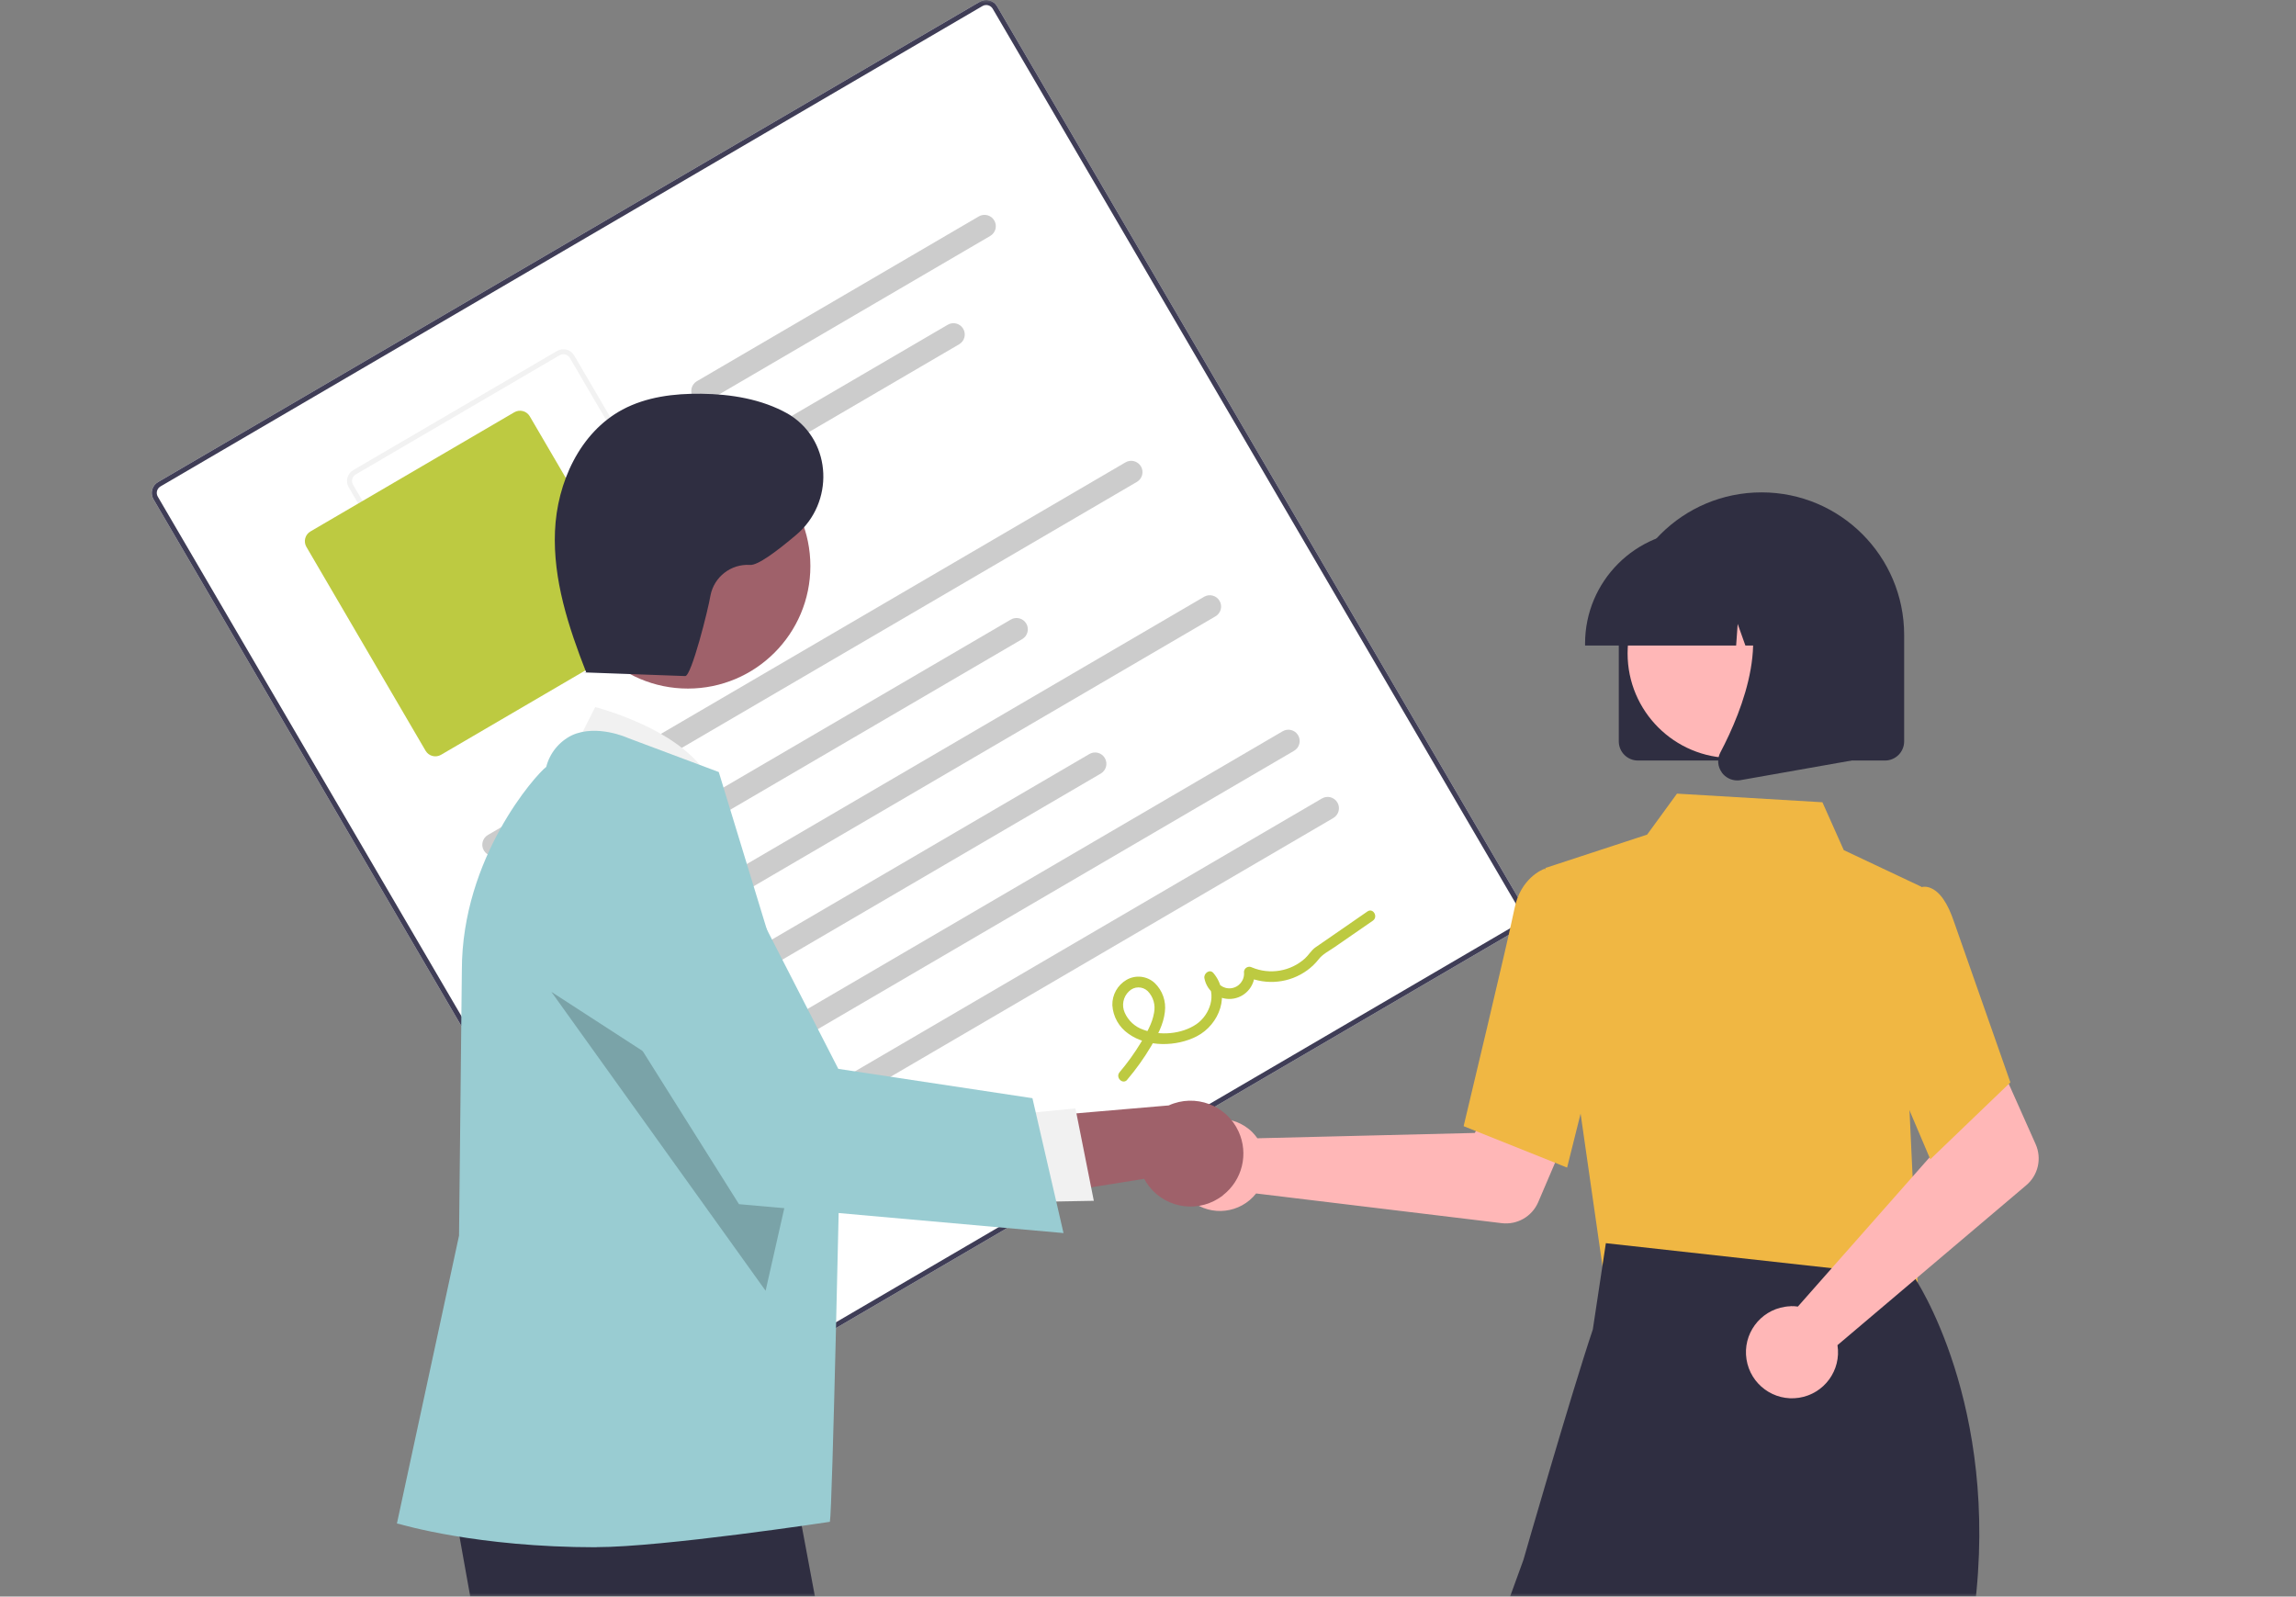 <svg xmlns="http://www.w3.org/2000/svg" width="348" height="242" viewBox="0 0 348 242" fill="none"><rect x="0" y="0" width="348" height="242" fill="#808080" stroke="none"/><mask id="mask0_455_1815" style="mask-type:alpha" maskUnits="userSpaceOnUse" x="0" y="0" width="348" height="242"><rect width="348" height="242" fill="#D9D9D9"></rect></mask><g mask="url(#mask0_455_1815)"><mask id="mask1_455_1815" style="mask-type:alpha" maskUnits="userSpaceOnUse" x="0" y="-13" width="343" height="288"><rect y="-13" width="343" height="288" fill="#D9D9D9"></rect></mask><g mask="url(#mask1_455_1815)"><path d="M230.555 140.613L105.976 213.422C105.068 213.952 103.905 213.646 103.375 212.738L23.26 75.677C22.73 74.77 23.037 73.606 23.944 73.076L148.523 0.26C149.43 -0.27 150.593 0.036 151.124 0.944L231.239 138.011C231.769 138.919 231.462 140.082 230.555 140.613Z" fill="white"></path><path d="M230.555 140.613L105.976 213.422C105.068 213.952 103.905 213.646 103.375 212.738L23.26 75.677C22.73 74.77 23.037 73.606 23.944 73.076L148.523 0.26C149.43 -0.27 150.593 0.036 151.124 0.944L231.239 138.011C231.769 138.919 231.462 140.082 230.555 140.613ZM24.328 73.728C23.784 74.047 23.599 74.744 23.919 75.287L104.033 212.355C104.353 212.898 105.049 213.083 105.593 212.764L230.171 139.954C230.714 139.635 230.9 138.938 230.58 138.395L150.466 1.327C150.146 0.784 149.449 0.599 148.906 0.918L24.328 73.728Z" fill="#3F3D56"></path><path d="M104.41 87.38L73.515 105.441C72.607 105.972 71.444 105.665 70.914 104.758L52.852 73.862C52.322 72.954 52.628 71.791 53.536 71.261L84.431 53.199C85.339 52.669 86.502 52.975 87.032 53.883L105.094 84.778C105.625 85.686 105.318 86.849 104.41 87.38ZM53.919 71.913C53.376 72.232 53.191 72.929 53.51 73.472L71.572 104.368C71.891 104.911 72.588 105.096 73.132 104.777L104.027 86.715C104.57 86.395 104.755 85.699 104.436 85.156L86.374 54.26C86.055 53.717 85.358 53.532 84.815 53.851L53.919 71.913Z" fill="#F2F2F2"></path><path d="M97.746 96.347L66.85 114.408C66.032 114.888 64.984 114.613 64.504 113.795L46.443 82.899C45.964 82.081 46.238 81.033 47.056 80.554L77.952 62.492C78.77 62.013 79.818 62.288 80.297 63.106L98.359 94.001C98.838 94.819 98.564 95.867 97.746 96.347Z" fill="#BDCA41"></path><path d="M172.317 73.044L75.681 129.524C74.863 130.003 73.815 129.728 73.335 128.91C72.856 128.092 73.131 127.044 73.949 126.564L170.585 70.085C171.403 69.605 172.451 69.88 172.931 70.698C173.41 71.516 173.135 72.565 172.317 73.044Z" fill="#CCCCCC"></path><path d="M154.94 96.871L81.638 139.711C80.82 140.191 79.772 139.916 79.292 139.098C78.813 138.28 79.088 137.232 79.906 136.752L153.207 93.912C154.026 93.432 155.074 93.707 155.553 94.525C156.032 95.343 155.758 96.391 154.94 96.871Z" fill="#CCCCCC"></path><path d="M150.087 35.764L107.355 60.741C106.537 61.22 105.489 60.945 105.009 60.127C104.53 59.309 104.805 58.261 105.623 57.782L148.355 32.804C149.173 32.325 150.221 32.6 150.7 33.418C151.18 34.236 150.905 35.284 150.087 35.764Z" fill="#CCCCCC"></path><path d="M145.379 52.183L113.314 70.922C112.496 71.401 111.448 71.127 110.968 70.308C110.489 69.49 110.764 68.442 111.582 67.963L143.647 49.224C144.465 48.744 145.513 49.019 145.992 49.837C146.472 50.655 146.197 51.703 145.379 52.183Z" fill="#CCCCCC"></path><path d="M184.231 93.419L87.595 149.899C86.777 150.378 85.729 150.103 85.249 149.285C84.77 148.467 85.045 147.419 85.863 146.94L182.499 90.46C183.317 89.981 184.365 90.256 184.845 91.074C185.324 91.892 185.049 92.94 184.231 93.419Z" fill="#CCCCCC"></path><path d="M166.846 117.252L93.544 160.093C92.726 160.572 91.678 160.298 91.199 159.48C90.719 158.661 90.994 157.613 91.812 157.134L165.114 114.293C165.932 113.814 166.98 114.089 167.459 114.907C167.939 115.725 167.664 116.773 166.846 117.252Z" fill="#CCCCCC"></path><path d="M196.143 113.801L99.507 170.281C98.689 170.76 97.641 170.485 97.162 169.667C96.682 168.849 96.957 167.801 97.775 167.322L194.411 110.842C195.229 110.363 196.277 110.637 196.757 111.456C197.236 112.274 196.961 113.322 196.143 113.801Z" fill="#CCCCCC"></path><path d="M202.094 123.989L105.458 180.468C104.64 180.948 103.592 180.673 103.113 179.855C102.633 179.037 102.908 177.989 103.726 177.509L200.362 121.03C201.18 120.55 202.229 120.825 202.708 121.643C203.187 122.461 202.912 123.509 202.094 123.989Z" fill="#CCCCCC"></path><path d="M170.847 163.659C172.189 162.081 173.397 160.387 174.458 158.604C175.411 156.993 176.344 155.28 176.555 153.395C176.772 151.765 176.197 150.135 175.014 148.998C173.851 147.93 172.138 147.732 170.764 148.512C169.39 149.305 168.553 150.781 168.597 152.372C168.706 154.111 169.607 155.702 171.039 156.693C173.896 158.764 178.357 158.655 181.399 157.076C184.831 155.3 186.602 150.66 183.905 147.483C183.342 146.825 182.409 147.56 182.55 148.276C182.933 150.359 184.94 151.74 187.023 151.356C188.934 151.005 190.283 149.279 190.162 147.336L188.954 148.046C191.977 149.381 195.486 149.011 198.151 147.061C198.796 146.588 199.378 146.032 199.87 145.4C200.464 144.626 201.461 144.128 202.267 143.572L208.076 139.558C208.933 138.97 208.121 137.557 207.258 138.158L201.998 141.795C201.123 142.402 200.241 142.996 199.365 143.61C198.745 144.051 198.362 144.754 197.793 145.278C195.601 147.247 192.469 147.777 189.753 146.639C189.35 146.422 188.851 146.576 188.64 146.972C188.577 147.087 188.545 147.215 188.545 147.342C188.679 148.563 187.797 149.663 186.576 149.797C185.368 149.931 184.282 149.068 184.128 147.867L182.773 148.659C184.512 150.711 183.355 153.849 181.354 155.229C179.117 156.77 175.807 157.032 173.282 156.079C172.03 155.651 171.013 154.718 170.476 153.504C169.972 152.398 170.234 151.088 171.122 150.257C171.902 149.484 173.154 149.471 173.953 150.225C174.803 151.094 175.161 152.321 174.918 153.51C174.656 155.14 173.755 156.635 172.924 158.029C171.966 159.614 170.885 161.116 169.69 162.528C169.019 163.321 170.176 164.465 170.854 163.666L170.847 163.659Z" fill="#BDCA41"></path><path d="M189.877 171.689C190.135 171.955 190.369 172.237 190.579 172.536L223.536 171.729L227.384 164.702L238.744 169.115L233.145 182.217C232.217 184.387 229.966 185.686 227.618 185.404L190.385 180.902C187.997 183.928 183.608 184.444 180.583 182.056C177.557 179.668 177.041 175.279 179.429 172.253C181.817 169.228 186.206 168.712 189.231 171.1C189.457 171.277 189.675 171.471 189.877 171.681V171.689Z" fill="#FFB7B7"></path><path d="M244.634 180.741L243.852 193.439L266.756 195.892L290.726 198.458L283.666 179.176L244.634 180.741Z" fill="#FFB7B7"></path><path d="M243.125 193.601L234.227 131.567L249.652 126.509L254.178 120.297L276.22 121.603L279.455 128.856L291.21 134.407L289.402 167.953L290.717 196.013L243.117 193.593L243.125 193.601Z" fill="#F0B743"></path><path d="M237.526 176.981L221.842 170.704L221.906 170.422C221.971 170.139 228.651 142.241 229.539 137.755C230.458 133.084 233.839 131.793 233.976 131.737L234.081 131.696L240.293 133.584L243.02 155.004L237.526 176.965V176.981Z" fill="#F0B743"></path><path d="M206.979 364.243L186.1 359.959L219.476 267.865L230.9 236.449C230.9 236.449 238.145 211.261 241.421 201.515L243.397 188.437L290.158 193.617C290.158 193.617 303.22 212.794 299.251 244.065L301.042 361.573L280.162 362.646L262.671 244.13L231.973 309.1C231.973 309.1 222.3 336.821 215.378 342.831L206.987 364.251L206.979 364.243Z" fill="#2F2E41"></path><path d="M271.402 197.982C271.773 197.973 272.136 197.99 272.5 198.046L294.315 173.334L291.774 165.742L302.738 160.418L308.539 173.431C309.499 175.593 308.926 178.127 307.119 179.651L278.502 203.895C279.099 207.703 276.493 211.269 272.685 211.866C268.877 212.463 265.311 209.857 264.714 206.049C264.117 202.241 266.723 198.675 270.531 198.078C270.813 198.03 271.104 198.006 271.394 197.998L271.402 197.982Z" fill="#FFB7B7"></path><path d="M292.575 175.73L283.475 154.327L287.024 139.417L290.849 134.585C291.413 134.343 292.059 134.351 292.615 134.601C294.027 135.165 295.229 136.908 296.181 139.772L304.709 164.064L292.567 175.73H292.575Z" fill="#F0B743"></path><path d="M245.357 112.374V96.238C245.365 84.298 255.055 74.624 267.003 74.633C278.936 74.641 288.601 84.314 288.609 96.238V112.374C288.609 113.979 287.31 115.278 285.705 115.278H248.262C246.656 115.278 245.357 113.979 245.357 112.374Z" fill="#2F2E41"></path><path d="M262.545 114.899C271.3 114.899 278.398 107.801 278.398 99.046C278.398 90.29 271.3 83.192 262.545 83.192C253.789 83.192 246.691 90.29 246.691 99.046C246.691 107.801 253.789 114.899 262.545 114.899Z" fill="#FFB7B7"></path><path d="M240.246 97.529C240.254 88.09 247.911 80.433 257.35 80.425H260.577C270.016 80.433 277.673 88.09 277.681 97.529V97.852H270.863L268.54 91.341L268.072 97.852H264.546L263.377 94.568L263.143 97.852H240.246V97.529Z" fill="#2F2E41"></path><path d="M260.979 117.094C260.326 116.206 260.237 115.028 260.754 114.052C264.174 107.549 268.967 95.528 262.609 88.114L262.149 87.581H280.6V115.286L263.835 118.247C263.666 118.279 263.497 118.296 263.319 118.296C262.391 118.296 261.52 117.852 260.971 117.102L260.979 117.094Z" fill="#2F2E41"></path><path d="M85.689 116.117L90.216 107.178C90.216 107.178 107.061 111.398 108.594 121.168L85.689 116.117Z" fill="#F1F1F1"></path><path d="M67.027 218.304L79.33 286.946L46.672 344.695L66.18 352.335L99.258 296.345L103.502 281.08L106.051 360.815L123.647 360.282L131.707 285.824L118.774 216.61L67.027 218.304Z" fill="#2F2E41"></path><path d="M90.374 234.529C72.302 234.529 60.83 231.076 60.58 231.019L60.16 230.931L69.575 187.292L70.003 147.041C70.003 129.986 81.225 117.408 82.79 116.246C83.323 114.149 84.751 112.398 86.695 111.446C90.439 109.744 95.013 111.785 95.207 111.874L108.938 117.021L109.003 117.215C109.172 117.699 127.26 177.086 127.26 177.086C127.26 177.086 126.163 228.978 125.784 230.672C125.784 230.672 100.427 234.513 90.382 234.513L90.374 234.529Z" fill="#99CCD2"></path><path d="M104.263 104.371C114.516 104.371 122.827 96.059 122.827 85.806C122.827 75.554 114.516 67.242 104.263 67.242C94.011 67.242 85.699 75.554 85.699 85.806C85.699 96.059 94.011 104.371 104.263 104.371Z" fill="#9F616A"></path><path opacity="0.2" d="M83.568 150.341L116.041 195.65L120.834 174.488L83.568 150.341Z" fill="black"></path><path d="M185.383 181.168C181.929 183.895 176.919 183.314 174.192 179.861C173.902 179.49 173.644 179.103 173.418 178.683L145.463 183.161L151.522 169.752L177.137 167.558C181.163 165.726 185.915 167.509 187.738 171.535C189.271 174.908 188.295 178.885 185.374 181.16L185.383 181.168Z" fill="#9F616A"></path><path d="M152.959 168.994L163.003 168.01L165.787 182.015L153.153 182.241L152.959 168.994Z" fill="#F1F1F1"></path><path d="M161.195 186.905L112.006 182.524L87.165 143.024L87.092 142.677C85.487 135.343 90.142 128.09 97.475 126.493C103.502 125.178 109.666 128.082 112.482 133.576L127.06 162.015L156.484 166.461L161.195 186.905Z" fill="#99CCD2"></path><path d="M88.449 101.918L103.859 102.475C104.795 102.507 107.344 92.374 107.683 90.268C108.232 87.436 110.789 85.451 113.669 85.629C114.823 85.742 117.727 83.58 120.729 81.03C126.424 76.19 126.126 67.089 119.873 62.999C119.704 62.886 119.535 62.781 119.373 62.692C115.428 60.482 110.805 59.739 106.279 59.683C102.181 59.635 97.961 60.151 94.347 62.087C87.868 65.564 84.423 73.172 84.117 80.522C83.81 87.872 86.166 95.052 88.844 101.902" fill="#2F2E41"></path></g></g></svg>